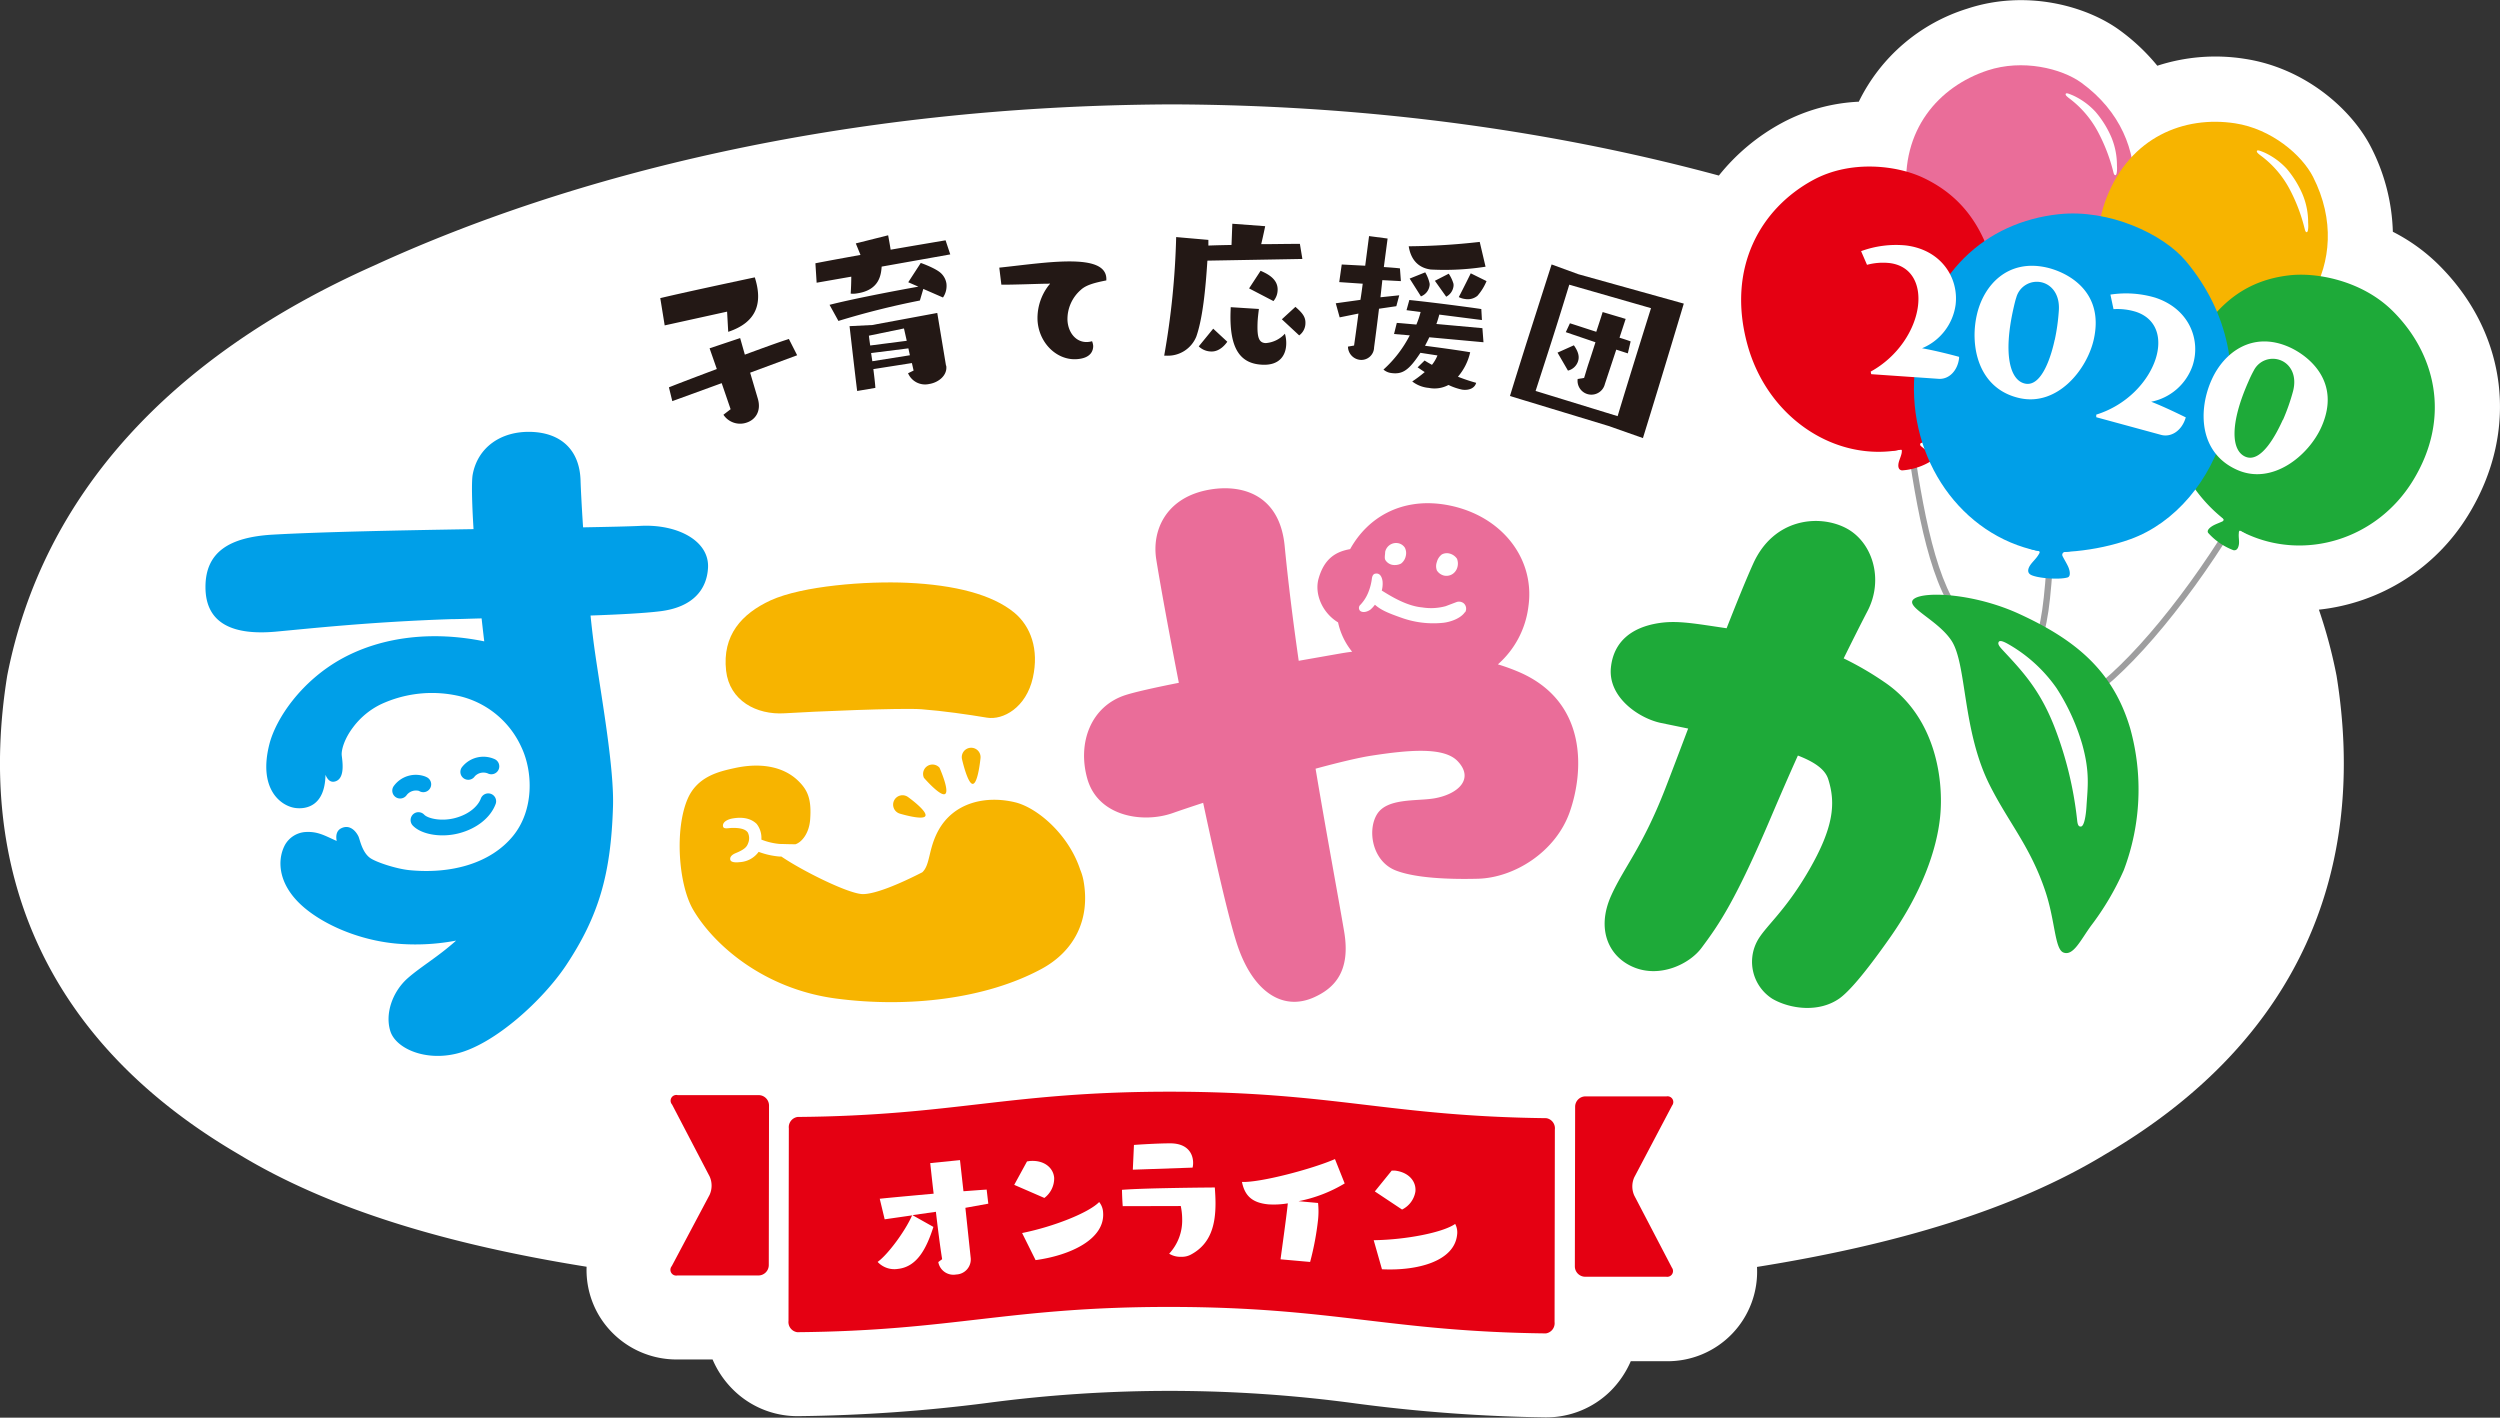 <svg xmlns="http://www.w3.org/2000/svg" viewBox="0 0 532.43 301.92"><rect x="0" y="0" width="532.43" height="301.92" fill="#333333" stroke="none"/><defs><style>.cls-1{fill:#fff;}.cls-2{fill:#ea6d99;}.cls-3{fill:#f7b400;}.cls-4{fill:#9e9e9f;}.cls-5{fill:#e50012;}.cls-6{fill:#1eaa39;}.cls-7{fill:#009fe8;}.cls-8{fill:#231815;}</style></defs><g id="レイヤー_2" data-name="レイヤー 2"><g id="その他"><path class="cls-1" d="M519.19,56.22a38.83,38.83,0,0,0-9.58-6.86,41.92,41.92,0,0,0-4.64-18c-4.05-7.95-13.93-16.86-26.89-18.83A40,40,0,0,0,459.45,14a43.1,43.1,0,0,0-8-7.55c-7.2-5.26-20.05-8.72-32.49-4.6a38.36,38.36,0,0,0-23.09,19.81,38.35,38.35,0,0,0-16.24,4.45,43.8,43.8,0,0,0-13.56,11.28c-33.25-9-72.35-15-116.46-15.16C179,22.5,121.16,37.5,79.7,56.54,36.36,75.82,9.08,105.38,1.54,143.88c-6.55,40.75,7.34,77.48,49.39,102,19.28,11.69,44.41,19.16,74,23.9a19,19,0,0,0,2.7,10.49,19.24,19.24,0,0,0,16.62,9.26l7.51,0a20.16,20.16,0,0,0,4.31,6.37,19.42,19.42,0,0,0,13.75,5.7H170a343.63,343.63,0,0,0,40.24-2.81,294.95,294.95,0,0,1,78.6.12,343.52,343.52,0,0,0,40.25,2.95h.21A19.45,19.45,0,0,0,343,296.25a20.41,20.41,0,0,0,4.31-6.35h7.55a19.06,19.06,0,0,0,19.33-20.08c29.6-4.73,54.75-12.21,74.05-23.91,42.05-24.56,55.94-61.29,49.38-102a105.45,105.45,0,0,0-3.76-14.07,42.54,42.54,0,0,0,31.81-20.16C536.64,91.83,534.09,70.86,519.19,56.22Z"/><path class="cls-2" d="M429.24,63.67c-11.89-.28-22-9.65-23.16-22.27-1.29-13.67,6.75-22.94,17.21-26.4,7.44-2.46,15.74-.45,20,2.63,16.75,12.2,12.93,33.81.53,41.32C439.05,61.83,432.75,63.75,429.24,63.67Z"/><path class="cls-1" d="M450.85,35.23c.06.86,0,2-.29,2.07h-.05c-.31,0-.38-.52-.46-.8A37.14,37.14,0,0,0,446.76,28a21.53,21.53,0,0,0-6.18-7.14c-.45-.37-.75-.62-.63-.88s.71,0,1.55.35a15,15,0,0,1,4.81,3.51,21.11,21.11,0,0,1,3.3,5.27A15.44,15.44,0,0,1,450.85,35.23Z"/><path class="cls-3" d="M459.23,72.34C448.75,66.7,444,53.79,448.68,42,453.73,29.22,465.1,24.6,476,26.26c7.75,1.18,14.23,6.74,16.61,11.4,9.39,18.47-3.81,36-18.26,37.07C468.81,75.14,462.32,74,459.23,72.34Z"/><path class="cls-1" d="M491.57,47.37c.06.86.05,2-.29,2.08h0c-.32,0-.38-.52-.47-.8a36.21,36.21,0,0,0-3.29-8.56A21.31,21.31,0,0,0,481.29,33c-.44-.36-.74-.62-.62-.87s.71,0,1.55.34A15,15,0,0,1,487,35.93a21.45,21.45,0,0,1,3.3,5.27A15.47,15.47,0,0,1,491.57,47.37Z"/><path class="cls-4" d="M419.46,134.05c-7.41-5.56-10.72-22-13.19-39l1.28-.19c2.43,16.68,5.65,32.84,12.69,38.12Z"/><path class="cls-5" d="M403.45,96c-13.69,1.82-27.25-7.67-31.32-22.69-4.42-16.27,2.81-28.92,14.07-35,8-4.31,17.83-3.1,23.46-.42,7.68,3.66,12.84,9.92,15.34,20.59,2.59,11,.9,22-5.87,29.2A30.18,30.18,0,0,1,403.45,96Z"/><path class="cls-5" d="M409,94.89c.13.19,1.17.94,1.7,1.45s1.14,1.42.6,1.84a13.48,13.48,0,0,1-6.22,2c-.69-.08-.87-.68-.76-1.42s.58-1.58.7-2.4c0-.28.14-.63-.28-.59a8.44,8.44,0,0,1-2.11.18c-.51-.11-.37-1.37.55-1.81a48.33,48.33,0,0,1,7.21-2.18c1.37-.35.39,1.7-1.11,2.29C408.83,94.42,408.93,94.75,409,94.89Z"/><path class="cls-4" d="M443.18,149.91l-.63-1.13c8.5-4.73,21.47-19.75,32.29-37.38l1.1.67C465,129.88,451.86,145.09,443.18,149.91Z"/><path class="cls-6" d="M478.4,113.69c12.51,5.8,27.78,1.21,35.47-11.3,8.33-13.56,4.71-27.31-4.4-36.26-6.48-6.36-16.1-8.22-22.11-7.47-8.21,1-14.69,5.2-19.79,14.21-5.26,9.31-6.46,19.84-1.89,28.48A31.85,31.85,0,0,0,478.4,113.69Z"/><path class="cls-6" d="M473.39,111c-.18.14-1.4.57-2,.9s-1.51,1-1.11,1.59a13.66,13.66,0,0,0,5.39,3.69c.69.11,1-.41,1.14-1.15s-.1-1.68,0-2.5c0-.28.05-.64.45-.48a8.5,8.5,0,0,0,2,.77c.52,0,.74-1.2,0-1.89a48.93,48.93,0,0,0-6.29-4.16c-1.21-.73-.86,1.52.41,2.52C473.71,110.63,473.52,110.93,473.39,111Z"/><path class="cls-4" d="M434,138.37l-1.2-.55c2.08-4.52,2.54-9.91,3.3-20.71l1.31.09C436.68,128.16,436.22,133.64,434,138.37Z"/><path class="cls-7" d="M432.54,117c-16-4.12-26.86-20.67-24.64-39.09C410.3,58,423.13,47.3,438.37,45.63c10.82-1.19,22.34,4.23,27.14,9.95,19,22.7,7.26,52.4-11.82,59.26C446.39,117.47,437.27,118.24,432.54,117Z"/><path class="cls-7" d="M439.22,118.3c.06.27.88,1.58,1.24,2.38s.63,2.1-.16,2.31c-1.84.52-6.49.15-7.8-.58-.73-.41-.67-1.15-.2-1.92s1.35-1.5,1.85-2.36c.17-.29.44-.63,0-.78a10.43,10.43,0,0,1-2.42-.75c-.52-.35.2-1.68,1.42-1.76,2.74-.18,8.26.72,9,.81,1.67.23-.07,1.75-2.28,1.9A.61.61,0,0,0,439.22,118.3Z"/><path class="cls-1" d="M398.52,79.69a5.44,5.44,0,0,1-.11-.55c5.9-3.25,9.46-9,10.07-14,.56-4.6-1.35-8.55-6.09-9.12a13.15,13.15,0,0,0-4.77.38l-1.26-2.91a21.59,21.59,0,0,1,9.52-1.22c7.57.92,11.3,6.92,10.61,12.63a11.75,11.75,0,0,1-7.15,9.27c3.1.54,7.13,1.61,7.89,1.83l0,.29c-.32,2.67-2.15,4.53-4.35,4.39Z"/><path class="cls-1" d="M421,67.11c1.4-6.3,6.5-12,14.83-10.15,4.2.94,12.41,4.88,10.09,15.31-1.45,6.5-7.77,14.3-15.8,12.52C421.32,82.83,419.5,73.78,421,67.11Zm16.6,5.3a42.94,42.94,0,0,0,.88-6.37c.2-3.48-1.65-5.46-3.71-5.92a4.53,4.53,0,0,0-5.35,3.22c-.24.71-.43,1.56-.65,2.53-2.14,9.62-.71,15.11,2.48,15.82C435,82.53,437,75.16,437.58,72.41Z"/><path class="cls-1" d="M446.45,88.86a4.78,4.78,0,0,1,0-.56c6.42-2,11-6.93,12.61-11.77,1.45-4.4.35-8.64-4.19-10.13a13.33,13.33,0,0,0-4.75-.56l-.66-3.1a21.86,21.86,0,0,1,9.57.66c7.24,2.38,9.73,9,7.93,14.47a11.74,11.74,0,0,1-8.82,7.69c2.93,1.13,6.68,3,7.37,3.33l-.09.28c-.84,2.56-3,4-5.12,3.46Z"/><path class="cls-1" d="M471,80.92c2.62-5.9,8.74-10.47,16.54-7,3.93,1.75,11.2,7.24,6.86,17-2.7,6.09-10.44,12.49-17.95,9.15C468.18,96.41,468.19,87.17,471,80.92Zm15.22,8.48a43.41,43.41,0,0,0,2.13-6.07c.88-3.37-.54-5.68-2.47-6.53A4.53,4.53,0,0,0,480,78.9a24.91,24.91,0,0,0-1.14,2.35c-4,9-3.68,14.67-.69,16C481.67,98.82,485,92,486.18,89.4Z"/><path class="cls-5" d="M143.07,269.64a1.23,1.23,0,0,0,1.18,2l17.27,0a2.22,2.22,0,0,0,2.21-2.2l.05-34a2.22,2.22,0,0,0-2.2-2.21l-17.26,0a1.22,1.22,0,0,0-1.19,2l8,15.32a4.76,4.76,0,0,1,0,3.91Z"/><path class="cls-5" d="M356.11,235.45a1.22,1.22,0,0,0-1.18-1.95l-17.26,0a2.21,2.21,0,0,0-2.21,2.2l-.06,34a2.21,2.21,0,0,0,2.2,2.21l17.27,0a1.23,1.23,0,0,0,1.19-1.95l-8-15.33a4.76,4.76,0,0,1,0-3.91Z"/><path class="cls-5" d="M249.62,232.5c-34.64-.05-46.26,5.1-79.75,5.38A2.2,2.2,0,0,0,168,240.3l-.07,41a2.19,2.19,0,0,0,1.86,2.42c33.45-.29,45.09-5.44,79.72-5.38s46.25,5.24,79.71,5.64a2.19,2.19,0,0,0,1.86-2.42l.06-41a2.19,2.19,0,0,0-1.81-2.42C295.88,237.75,284.27,232.56,249.62,232.5Z"/><path class="cls-8" d="M154.85,66.37,141.56,69.3l-.94-5.81c5.28-1.25,14.78-3.28,20.13-4.42,1.71,5.35.53,9.54-5.66,11.6Zm4.91,13,1.65,5.58c.77,2.7-.61,4.49-2.42,5.06a4.26,4.26,0,0,1-4.92-1.68l1.53-1.18-1.9-5.55-10.52,3.83-.72-2.94c2.69-1.07,6.49-2.5,10.2-3.9l-1.54-4.41L157.63,72l1,3.53c3.41-1.26,7.14-2.62,8.87-3.17l.51-.17,1.76,3.47Z"/><path class="cls-8" d="M187.77,56.78c-.13,1.75-.48,5-5.23,5.7a4.61,4.61,0,0,1-1.37.05c.08-1.08.12-2.39.13-3.61l-7.38,1.29-.26-4.14c2.49-.49,5.91-1.11,9.6-1.78l-1-2.45,6.89-1.73c.18,1,.38,2.07.53,3.07,4.46-.78,8.77-1.5,11.7-2l1,3Zm8.87,4.75L195.91,64a173.8,173.8,0,0,0-17.35,4.35l-1.89-3.43c4.72-1.21,13.5-2.91,18.92-3.87l-2.16-.94L196.1,56s3.2,1.1,4.35,2.23a3.81,3.81,0,0,1,1.11,2.13,4.37,4.37,0,0,1-.73,3Zm4.88,16.36c.3,2-1.6,3.59-3.68,3.9a3.94,3.94,0,0,1-4.45-2.3l1.18-.57-.36-1.6L186,78.61c.19,1.51.37,3,.43,4l-3.88.66c-.43-3.41-1.62-13.81-1.62-13.81l4.82-.24,13.86-2.57,1.86,11.2Zm-9-7.94-7.47,1.54s.09.86.28,2.09l7.78-1Zm.94,4.24-7.94,1,.26,1.74,8-1.27Z"/><path class="cls-8" d="M212.82,57c4.13-.43,8.78-1.08,12.8-1.27,5.5-.25,9.82.32,10,3.52,0,.16,0,.32,0,.47-2.6.51-4.34,1-5.42,2a8.26,8.26,0,0,0-2.86,6.43c.12,2.69,1.82,4.8,4.24,4.69a4.5,4.5,0,0,0,1-.17,3.35,3.35,0,0,1,.24,1c0,.82-.3,2.67-3.66,2.83-4.21.19-8-3.58-8.2-8.41a11.42,11.42,0,0,1,2.31-7.22c.19-.24.34-.37.33-.45s-.08,0-.39,0c-1.71,0-7.92.26-9.95.2Z"/><path class="cls-8" d="M257.14,55.51c-.38,6-1,12.31-2.36,16.17a6.53,6.53,0,0,1-6.33,4.07l-.51,0a167.49,167.49,0,0,0,2.55-25.26l6.86.6,0,1.21c1.68-.07,3.32-.1,4.93-.13l.17-4.52,7,.52S269,50.37,268.6,52c2.78,0,5.51-.07,8.24-.06l.53,3.21ZM258.38,70l3,2.78c-.29.42-1.55,2.14-3.42,2.08a3.9,3.9,0,0,1-2.66-1.09Zm3.73-4.58,6,.38c-.1.82-.26,2-.29,3.11-.09,2.93.27,4.11,1.75,4.16a6.15,6.15,0,0,0,4.08-2,7.15,7.15,0,0,1,.28,2.23c-.07,2.38-1.42,4.49-4.93,4.38-4.72-.14-7.17-3.18-6.93-11.18Zm3.91-4,2.45-3.75c1.43.63,3.7,1.71,3.63,4.09a3.74,3.74,0,0,1-.89,2.36ZM273,68l2.89-2.65c1.37,1.21,2.17,2.06,2.13,3.46a3.24,3.24,0,0,1-1.33,2.62Z"/><path class="cls-8" d="M288.38,73.59s.45-3.13.93-6.81l-4,.81-.83-3,5.25-.73c.2-1.19.35-2.35.49-3.44l-5-.34.53-3.75,5,.26.82-6.31,3.95.52-.8,6.07c1.37.1,2.58.18,3.43.29l.2,2.71-3.95-.21-.4,3.65,4-.42-.62,2.32-3.69.54c-.34,2.83-.73,5.85-1.05,8.25a2.71,2.71,0,0,1-3.06,2.63,2.87,2.87,0,0,1-2.5-2.81Zm20,8.45a6.25,6.25,0,0,1-4.09.57,6.66,6.66,0,0,1-3.52-1.37,27.55,27.55,0,0,0,2.66-2c-.58-.35-1.09-.74-1.52-1l1.49-1.46c.47.3,1,.61,1.57.92a8,8,0,0,0,1.17-2l-3.63-.56c-2.41,3.66-3.76,4.63-6.16,4.31a3.13,3.13,0,0,1-1.71-.74,25.37,25.37,0,0,0,5.6-7.29l-3.35-.28.59-2.37c1,.06,2.65.23,4.17.35a18.24,18.24,0,0,0,.9-2.67l-3-.39.6-2.17c2.87.3,6.79.77,10.27,1.23,1.89.25,3.67.48,5.06.7l.13,2.34L306.53,67c-.17.65-.37,1.33-.62,2l9.8.89.23,3L304.4,71.83c-.28.6-.6,1.22-.91,1.81,2.51.33,6.69.88,9.62,1.38a12.06,12.06,0,0,1-2.61,5.21,37.59,37.59,0,0,0,3.88,1.3c-.26,1.07-1.44,1.66-2.95,1.46a12.54,12.54,0,0,1-2.93-1Zm8-25.24a56.28,56.28,0,0,1-11.66.6c-3.05-.4-4.34-2.58-4.7-4.95a142.45,142.45,0,0,0,15.12-.93Zm-16.16,2.53L303.53,58a8.19,8.19,0,0,1,.92,2.29,1.47,1.47,0,0,1,0,.59,2.89,2.89,0,0,1-1.83,2.24Zm5.37.47,2.95-1.51a7.71,7.71,0,0,1,1,2.11,1.86,1.86,0,0,1,0,.67,2.93,2.93,0,0,1-1.54,2.12Zm11,.07A11.26,11.26,0,0,1,314.65,63a3.25,3.25,0,0,1-2.61.68,3.94,3.94,0,0,1-1.36-.41c1.1-2.1,2.55-5.06,2.55-5.06Z"/><path class="cls-8" d="M342.58,90.72l-21-6.38c1.14-3.74,2.34-7.53,3.45-11.07,3-9.38,5.42-16.95,5.42-16.95l5.69,2.08,22.46,6.26s-4.23,14.18-8.7,28.64Zm1.93-2.09c2.62-8.71,7.11-23,7.11-23l-17.41-5s-1.12,3.69-2.79,9c-1.24,3.94-2.82,8.81-4.38,13.63ZM331.71,75.1l3.48-1.56c1.13,1.58,1.14,2.61.89,3.39a3,3,0,0,1-2.15,2Zm12.51-.64-2.43,7.34A2.95,2.95,0,0,1,336,80.71l1.37-.22c.32-1,.59-2,1-3.22s.85-2.59,1.42-4.38l-6.32-2.15.88-1.89c1.6.5,3.49,1.14,5.61,1.81,1-3,1.36-4.2,1.36-4.2l4.9,1.46-1.31,4c.89.28,1.71.54,2.37.79l-.6,2.55Z"/><path class="cls-2" d="M323.66,143.19a42.86,42.86,0,0,0-4.65-1.7,19.57,19.57,0,0,0,6.5-12.34c1.51-10.58-6.25-20-18.24-21.75-8.81-1.25-15.91,2.67-19.73,9.55-3.16.55-5.52,2.1-6.71,6.24-.94,3.28.78,7.33,4.14,9.36a14.76,14.76,0,0,0,3,6.25c-1,.12-1.94.27-2.9.44l-8.48,1.49c-1.16-8.09-2.21-16.36-3-24.53-1.16-11.56-10.06-13.29-17-11.72-8.37,1.9-11.32,8.58-10.33,14.72.86,5.38,2.65,15.17,4.8,26.22-5.06,1-9.22,1.93-11.33,2.6-7.45,2.39-10.3,10.22-8.17,17.8,2.27,8.09,11.85,9.59,18.23,7.33,1.62-.57,3.85-1.32,6.45-2.17,3,14.09,5.89,26.55,7.59,31.18,3.41,9.32,9.54,13.14,16,10.25,4.36-1.95,7.89-5.53,6.43-14.06s-3.76-20.82-6.08-34.64c4.77-1.29,9-2.32,11.88-2.77,8.1-1.25,15.48-1.88,18.38,1.17,3.67,3.86-.05,7.12-5.1,7.94-3.75.6-9.94-.1-12.07,3.36s-1,10.08,4.05,12c4.07,1.57,11,1.9,17.41,1.74,7.79-.2,16.59-5.73,19.57-14.19S338.27,149.6,323.66,143.19ZM306,119.72a3,3,0,0,1,1.07-1.64,2.28,2.28,0,0,1,1.69-.18A2.75,2.75,0,0,1,310.3,119a2.83,2.83,0,0,1,.05,1.91,2.5,2.5,0,0,1-1.11,1.41,2.4,2.4,0,0,1-1.75.25,2.52,2.52,0,0,1-1.47-1.07A2.56,2.56,0,0,1,306,119.72Zm-11-2.17a2.38,2.38,0,0,1,2.5-1.9,2.2,2.2,0,0,1,1.7,1,2.58,2.58,0,0,1,.18,1.81,2.7,2.7,0,0,1-1,1.57,3,3,0,0,1-1.93.25,2.28,2.28,0,0,1-1.4-1C294.8,118.84,295,118.11,295,117.55Zm17,12.81c-1,1.46-3.31,2.14-4.66,2.28a20.2,20.2,0,0,1-8.66-1c-3.09-1.08-4.56-1.71-5.86-2.85a6.54,6.54,0,0,1-.91,1c-.55.44-1.62.83-2.26.29a.9.9,0,0,1,.11-1.31,8.48,8.48,0,0,0,1.65-2.61,11.67,11.67,0,0,0,.77-3c.09-.56.33-1,.85-1,.88-.12,1.31.76,1.42,1.68a5.77,5.77,0,0,1-.17,1.93c2,1.25,5.33,3.3,8.6,3.59a11.83,11.83,0,0,0,5-.26l2.25-.85a1.6,1.6,0,0,1,1.63.26A1.53,1.53,0,0,1,312.06,130.36Z"/><path class="cls-3" d="M167.1,151.91c-6,.38-11.74-2.7-12.46-9.06-.85-7.57,3.33-12.15,9.5-15,6.79-3.09,20.44-4.13,29.15-3.73,10,.46,18,2.46,22.73,6.36,3.49,2.89,5.3,7.82,3.95,13.86-1.43,6.38-6.35,9.08-9.79,8.5-4.15-.69-9.2-1.42-13.94-1.79C191.91,150.73,172.9,151.54,167.1,151.91Z"/><path class="cls-3" d="M196.77,165.65a2,2,0,0,1,3.32-2.15s2.18,4.89,1.21,5.58S196.77,165.65,196.77,165.65Z"/><path class="cls-3" d="M191.6,173.27a2,2,0,1,1,1.79-3.52s4.09,2.93,3.7,4S191.6,173.27,191.6,173.27Z"/><path class="cls-3" d="M207.21,166.94c-1.11.17-2.33-5.26-2.33-5.26a2,2,0,1,1,3.94-.2S208.31,166.78,207.21,166.94Z"/><path class="cls-3" d="M230.74,187.47a11.46,11.46,0,0,0-.68-2.24c-2.46-7.52-9.16-13.24-13.9-14.37-6.19-1.48-13,0-16.31,6-2.18,4-1.7,7.28-3.42,8.91-5,2.56-10,4.63-12.64,4.65-3,0-13-5-17.38-8H166a16.63,16.63,0,0,1-4.43-1,5.32,5.32,0,0,1-4,2.19c-.85.1-1.94.09-2.05-.55s.49-1.09,1.16-1.37c2.24-.91,2.45-1.54,2.72-2.3a2.73,2.73,0,0,0-.13-2.07c-.57-.85-1.91-1-3.2-1-.9,0-1.93.34-2.08-.3-.21-1,1.13-1.54,1.86-1.68,2.11-.4,4-.14,5.3,1.13a4.85,4.85,0,0,1,1,3.34,13.94,13.94,0,0,0,3.92.93c.74,0,2,.07,3.3.06l.05,0c1.29-.42,2.89-2.25,3.12-5.25.33-4.4-.54-6.31-2.56-8.27-3.22-3.12-8.15-3.88-13.52-2.7-3.31.72-7.92,1.76-10,6.53-2.79,6.42-2,18.19,1.15,23.61,4.39,7.52,15.08,16.91,30.44,18.94s31.9.09,43.73-6.29C228.71,202.64,232.3,195.91,230.74,187.47Z"/><path class="cls-6" d="M401.25,145.22a66.44,66.44,0,0,0-8.6-5c2-4.05,3.73-7.49,5-9.93,3.66-6.83,1.16-14.94-4.6-17.87s-15.33-2-19.67,7.63c-1.51,3.34-3.5,8.25-5.66,13.75-6.81-1-10.47-1.71-14.42-1.1-5.88.9-9.65,4-10.22,9.46-.66,6.41,6.1,10.87,10.66,11.81l5.79,1.19c-1.92,5.08-3.64,9.62-4.88,12.81-4.86,12.49-8.77,16.69-11.51,22.76-3.27,7.26-.48,13.23,5.06,15.37s11.66-.83,14.18-4.23c3.73-5,7.27-10.06,15.12-28.61,1.71-4,3.54-8.23,5.4-12.35,3.66,1.41,5.81,3,6.45,5,1.67,5.2,1.14,10.35-4.06,19.37s-9.47,12.1-11.1,15.24a9.34,9.34,0,0,0,3.3,12.21c3.73,2.15,9.83,3,14.23-.07,1.4-1,4.29-3.7,10.85-13.05s9.89-18.37,10.63-25.73S412.51,152.77,401.25,145.22Z"/><path class="cls-6" d="M453.67,155.12c-3.68-12.44-11.82-18.92-23.58-24.35-9.47-4.36-20.08-4.9-22.41-3.26s4.91,4.38,7.91,8.9c3.34,5,2.26,19.18,8.23,30.93,4,7.91,8.6,13,11.75,22.38,2.15,6.35,2,12.35,3.86,13.13,2.11.86,3.69-2.67,5.93-5.73a58.15,58.15,0,0,0,6.95-11.8A48.55,48.55,0,0,0,453.67,155.12Zm-9.31,16.63c-.11,1.82-.46,4.22-1.18,4.28h-.1c-.68,0-.67-1.2-.76-1.82a78.12,78.12,0,0,0-4.57-18.85c-3.07-8.12-6.79-12.15-11-16.66-.83-.89-1.39-1.5-1.07-2s1.5.13,3.15,1.15a31.69,31.69,0,0,1,9.14,8.68,45.27,45.27,0,0,1,5.49,12C445.13,164.51,444.61,167.69,444.36,171.75Z"/><path class="cls-7" d="M136.33,112c-2.22.11-6.56.21-12.15.31-.31-4.67-.49-8.38-.54-10-.19-6.33-4-10.09-10.44-10.33h0c-6.58-.23-11.51,3.37-12.54,9.15-.23,1.34-.19,5.43.19,11.56-15.58.25-32.42.59-42.72,1.17-9.34.53-14.38,3.74-14.37,11.17,0,8,6.2,10.29,15,9.49,6.91-.63,20-2.08,37.33-2.66,1.55,0,3.8-.1,6.48-.16.17,1.59.36,3.22.56,4.89-11-2.26-21.65-1-30.12,3.57-8.84,4.8-14.26,12.9-15.64,18.33-2.45,9.65,2.52,13.2,5.55,13.59,2.2.28,6.25-.32,6.4-7a.14.14,0,0,1,0-.07c.28.66.89,1.87,2.22,1.36,2-.76,1.36-4.34,1.24-5.5s.58-3.59,2.47-6.05A16.25,16.25,0,0,1,81.1,150a25.81,25.81,0,0,1,16.13-1.88,19.37,19.37,0,0,1,13.81,11c2.51,5.29,2.7,13.46-1.8,18.94-4.76,5.81-13.15,8.15-22.12,7.25-2.74-.28-7.1-1.7-8.34-2.62-1.7-1.26-2.13-3.94-2.46-4.6-.59-1.19-1.89-2.54-3.61-1.71-.94.44-1.26,1.43-1,2.72-2.49-1.09-4-2.09-6.73-1.9A5.42,5.42,0,0,0,60.66,180c-1.77,3.38-1.47,9,4.91,13.93,5,3.87,12.5,6.63,19.72,7.1a46.14,46.14,0,0,0,11.85-.71c-3.88,3.48-7.38,5.45-10.3,8-3.3,2.92-4.88,7.63-3.7,11.31s7.44,6.44,14.21,4.73c8.06-2,18.28-11.39,23.2-18.76,7-10.54,9.56-19.47,10-33.77.27-8.12-2.37-22.83-3.78-32.54-.37-2.53-.71-5.32-1-8.2,6.08-.21,11.56-.5,14.84-.91,6.83-.84,9.93-4.51,10.18-9.27C151.09,115.12,144.18,111.57,136.33,112Z"/><path class="cls-7" d="M90.34,173.5a1.68,1.68,0,0,0-2.37-.07,1.7,1.7,0,0,0-.07,2.38c1.28,1.35,3.72,2.1,6.35,2.1a14,14,0,0,0,3.56-.46c3.75-1,6.63-3.3,7.72-6.15a1.68,1.68,0,1,0-3.14-1.19c-.54,1.42-2.26,3.25-5.44,4.1C94,175,91.12,174.32,90.34,173.5Z"/><path class="cls-7" d="M90.68,165.42a5.79,5.79,0,0,0-6.87,2.06,1.68,1.68,0,0,0,.51,2.32,1.65,1.65,0,0,0,.9.26,1.7,1.7,0,0,0,1.42-.77,2.51,2.51,0,0,1,2.59-.85,1.68,1.68,0,1,0,1.45-3Z"/><path class="cls-7" d="M101.19,165.26a2.51,2.51,0,0,1,2.68-.55,1.68,1.68,0,0,0,1.55-3,5.81,5.81,0,0,0-7,1.63,1.68,1.68,0,1,0,2.76,1.9Z"/><path class="cls-1" d="M205.6,257.23l1.12,10.56a3.21,3.21,0,0,1-3.07,3.64,3.27,3.27,0,0,1-3.82-2.65l.82-.61c-.44-2.71-.9-6.42-1.33-10.09l-5,.71,4.47,2.51c-1.39,4.31-3.34,8.49-7.56,8.94a4.86,4.86,0,0,1-4.32-1.49c2.19-1.56,5.92-6.63,7.34-9.91l-5.84.84-1.05-4.38c2.22-.24,6.78-.65,11.48-1.08-.29-2.43-.53-4.69-.73-6.51l6.34-.64.74,6.63c1.87-.13,3.58-.27,4.94-.35l.35,3Z"/><path class="cls-1" d="M216,252.34l2.73-5c.22,0,.43-.07.62-.08,3-.24,5,1.44,5.16,3.6a5.21,5.21,0,0,1-2.09,4.27Zm1.68,10.26c6.79-1.37,14.2-4.33,16.41-6.6a3.79,3.79,0,0,1,.84,2.22c.44,5.66-6.9,9.13-14.38,10.15Z"/><path class="cls-1" d="M239.11,256.88s-.12-1.36-.16-3.48c5-.41,19.77-.5,19.77-.5.08,1.13.15,2.27.15,3.36,0,4.58-1,8.65-5.22,10.92a4,4,0,0,1-2.08.48A4.48,4.48,0,0,1,249,267a10.39,10.39,0,0,0,2.77-7.37,13.69,13.69,0,0,0-.3-2.78Zm2.15-7.77.24-5.27c.88-.07,5.06-.34,7.73-.34,3.66,0,4.87,2.15,4.87,4.17a4.41,4.41,0,0,1-.11,1Z"/><path class="cls-1" d="M272.72,268.2c.35-2.66,1.25-9,1.55-11.92a18.09,18.09,0,0,1-4.1.22c-3.61-.33-5.08-1.93-5.67-4.78,3.88.17,15-2.76,19.81-4.87l2.07,5.19a30.43,30.43,0,0,1-9.83,3.78l4.16.38a17,17,0,0,1,0,3.56,60.31,60.31,0,0,1-1.69,9Z"/><path class="cls-1" d="M292.56,264.13c6.94-.1,14.76-1.65,17.35-3.47a3.79,3.79,0,0,1,.41,2.33c-.6,5.64-8.45,7.7-16,7.33Zm.24-10.39,3.6-4.44c.22,0,.44,0,.63,0,3,.32,4.64,2.33,4.41,4.48a5.2,5.2,0,0,1-2.84,3.82Z"/></g></g></svg>